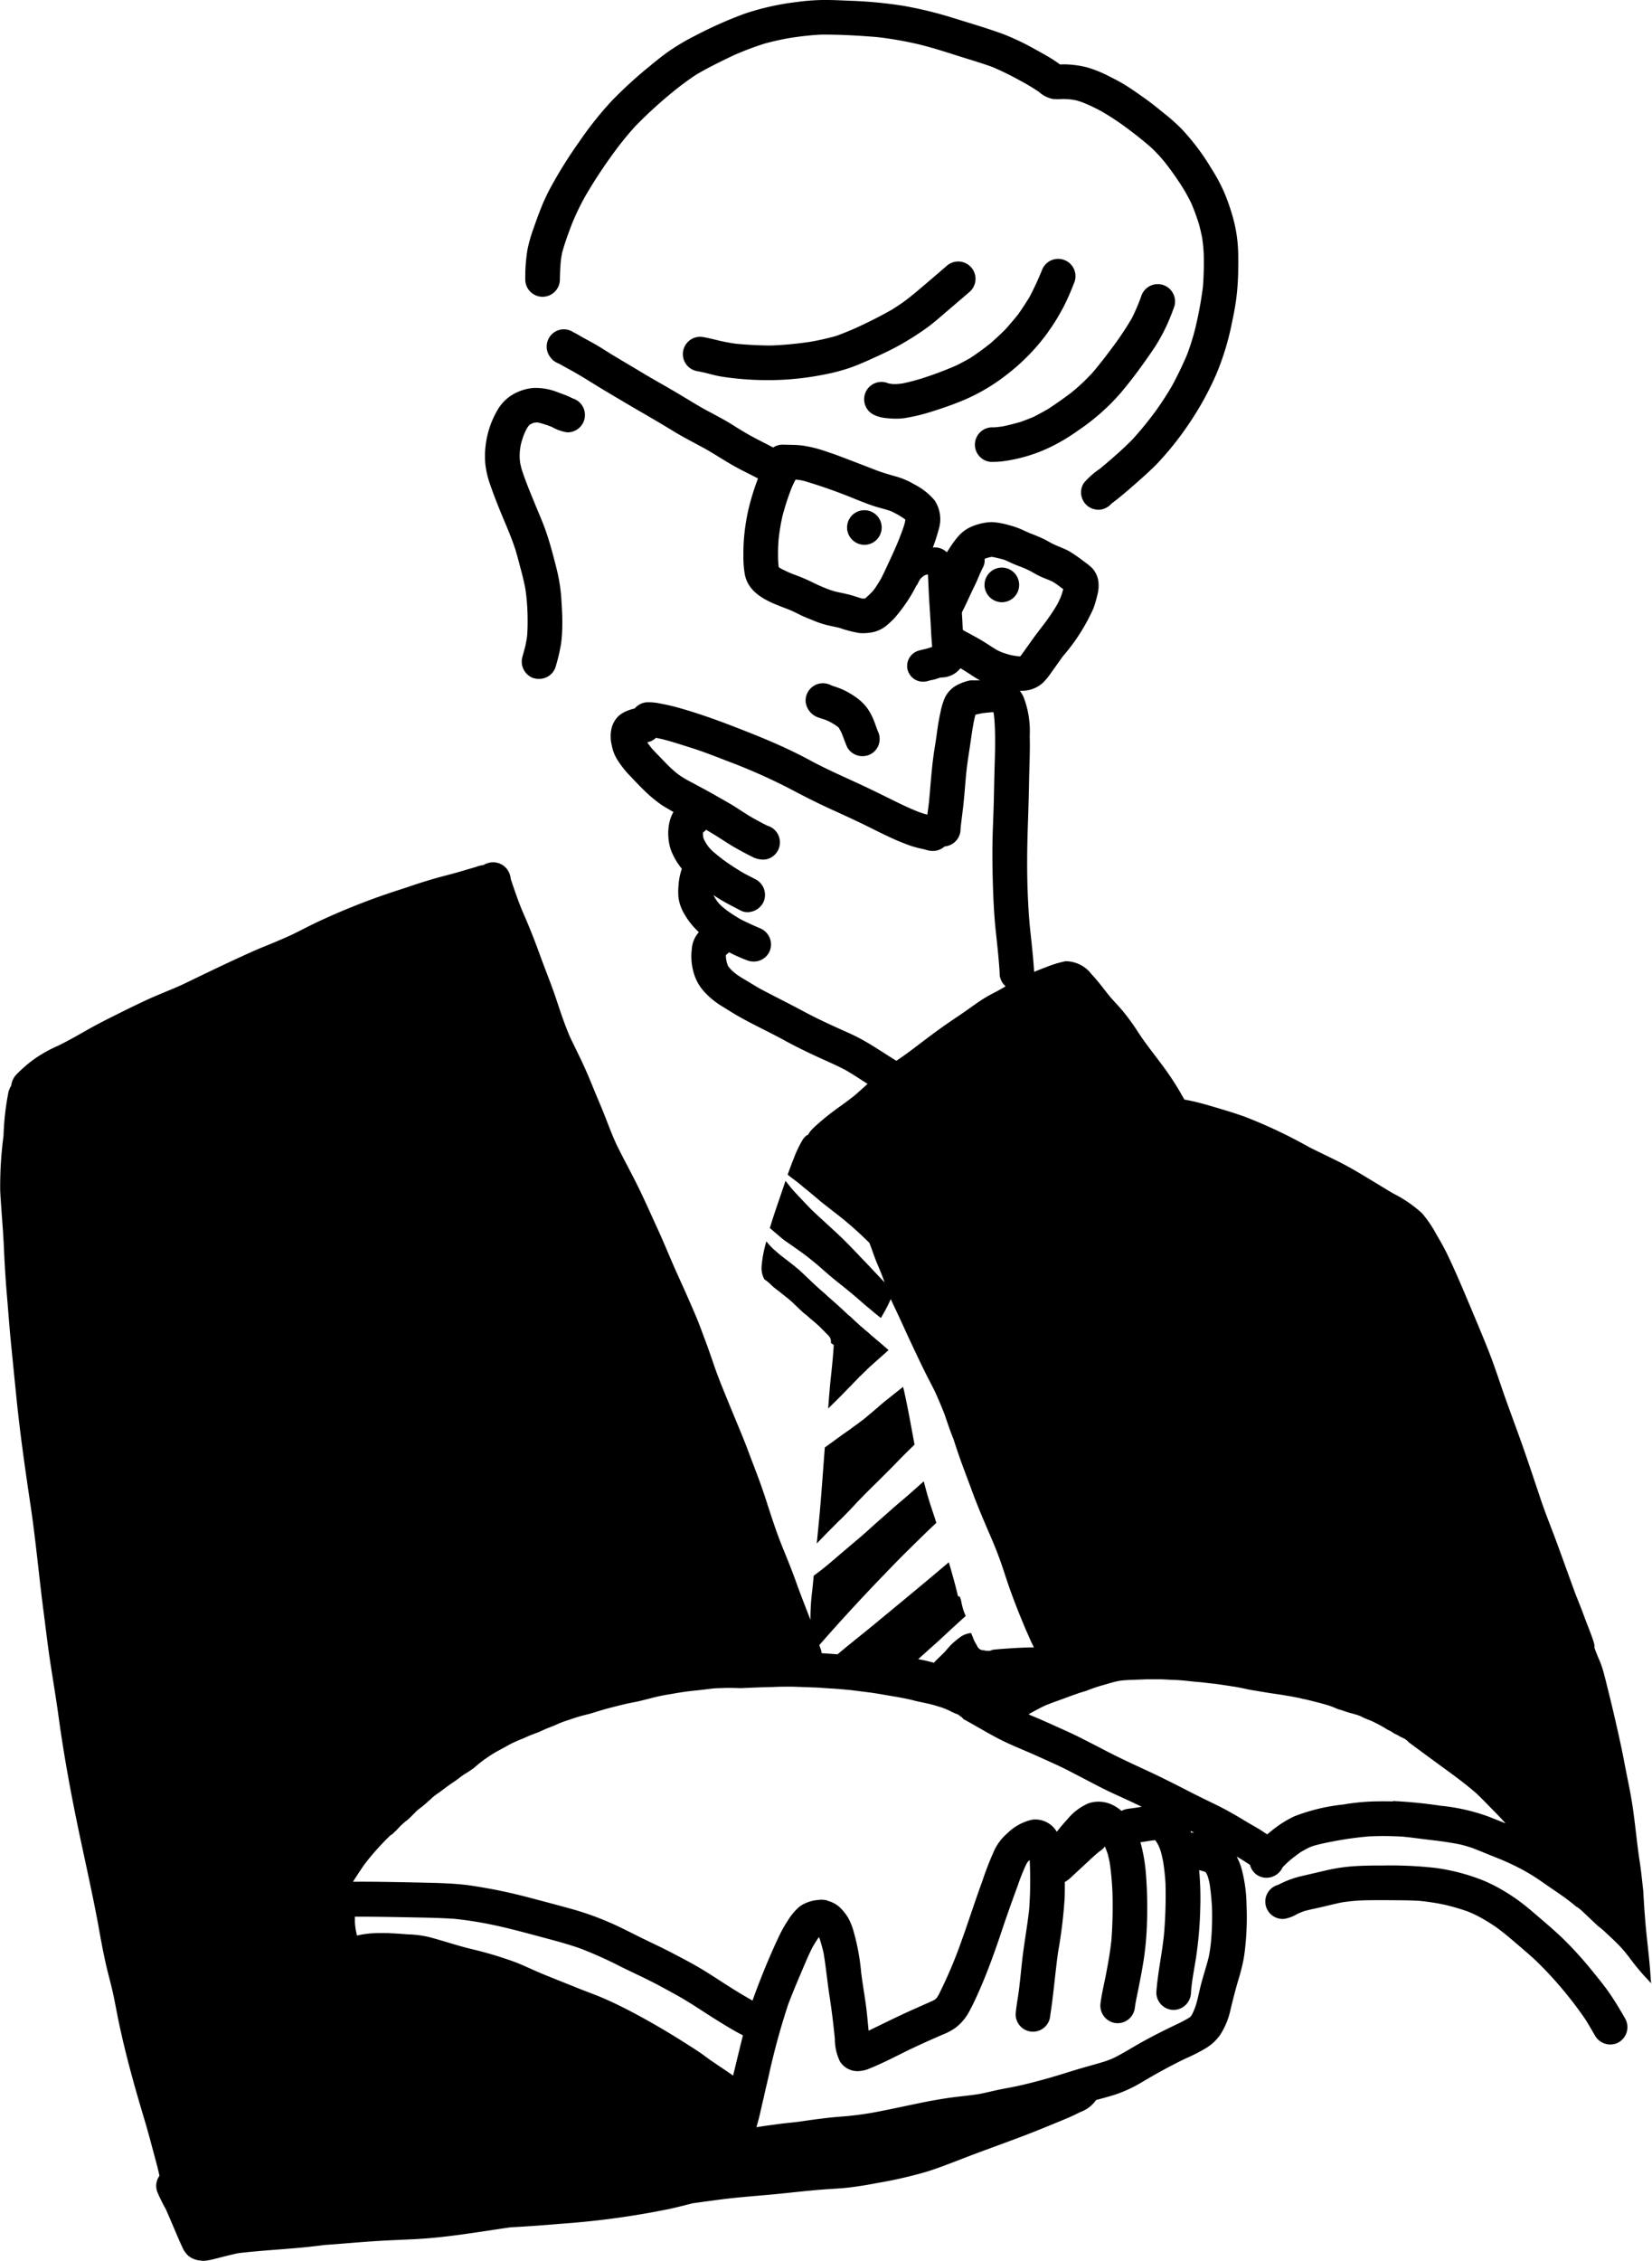 <svg xmlns="http://www.w3.org/2000/svg" xmlns:xlink="http://www.w3.org/1999/xlink" width="140.969" height="192.818" viewBox="0 0 140.969 192.818">
  <defs>
    <clipPath id="clip-path">
      <rect id="長方形_1734" data-name="長方形 1734" width="140.969" height="192.818" fill="none"/>
    </clipPath>
  </defs>
  <g id="グループ_5857" data-name="グループ 5857" transform="translate(0 0)">
    <g id="グループ_5793" data-name="グループ 5793" transform="translate(0 0)" clip-path="url(#clip-path)">
      <path id="パス_7813" data-name="パス 7813" d="M37.845,60.265a3.118,3.118,0,0,1-.642-.345l-.006-.1a.969.969,0,0,0-.029-.254.732.732,0,0,0-.146-.246,1.679,1.679,0,0,0-.131-.139,1.648,1.648,0,0,0-.162-.154l.041.035-.045-.043c-.07-.074-.133-.146-.207-.215s-.121-.123-.181-.183c-.092-.092-.189-.183-.287-.271-.125-.113-.248-.224-.379-.328.014.014.029.025.043.037-.027-.021-.051-.043-.076-.064l0,0c-.16-.139-.312-.285-.474-.421-.121-.1-.25-.2-.371-.3-.115-.158-.228-.316-.343-.472-.658-.839-1.415-1.6-2.049-2.453a2.365,2.365,0,0,1-.021-2.363l.3.271c.267.236.566.443.847.665.3.238.607.474.9.724.585.515,1.13,1.079,1.711,1.6.542.484,1.1.952,1.643,1.442l-.023-.023.055.049.008.008c.486.445.964.9,1.442,1.348.408.39.845.751,1.28,1.114-.086.111-.174.222-.263.33a2.264,2.264,0,0,1-1.124.841,2.105,2.105,0,0,1-1.317-.08" transform="translate(33.71 54.637)"/>
      <path id="パス_7814" data-name="パス 7814" d="M34.54,47.435l.045.055-.045-.055" transform="translate(36.309 49.864)"/>
      <path id="パス_7815" data-name="パス 7815" d="M35.927,58.269c-.121-.111-.24-.219-.365-.326-.057-.049-.119-.1-.181-.146s-.129-.1-.191-.158a.869.869,0,0,1-.082-.07l-.041-.035L35,57.475l.016.018c-.023-.023-.047-.045-.07-.066l.016.014c-.117-.115-.234-.228-.357-.34-.1-.088-.187-.185-.283-.275-.2-.187-.412-.359-.63-.527-.166-.131-.33-.267-.5-.4s-.371-.275-.544-.427c-.018-.014-.035-.031-.051-.045a3.915,3.915,0,0,0-.535-.474l-.123-.076a1.316,1.316,0,0,1-.092-.166,2,2,0,0,1-.164-.976,10.652,10.652,0,0,1,.406-2.119c.045.059.094.121.146.181a5.92,5.92,0,0,0,.537.552l.3.271c.267.236.566.445.847.665.154.121.306.238.455.359s.3.242.449.367c.072.064.146.129.217.195.5.462.987.948,1.493,1.4.23.205.464.408.7.611a1.52,1.52,0,0,1-.271,1.575,1.439,1.439,0,0,1-1.005.47l-.035,0" transform="translate(33.307 54.262)"/>
      <path id="パス_7816" data-name="パス 7816" d="M34.54,47.435l.045.055-.045-.055" transform="translate(36.309 49.864)"/>
      <path id="パス_7817" data-name="パス 7817" d="M34.221,67.049c.172-1.893.293-3.795.443-5.69.517-.371,1.026-.751,1.543-1.12.544-.384,1.1-.753,1.625-1.165-.006.072-.014.146-.023.215-.211,2.3-.361,4.609-.552,6.911l-.507.529c-.624.65-1.27,1.274-1.9,1.918-.293.3-.58.6-.872.9q.129-1.252.242-2.5" transform="translate(35.719 62.099)"/>
      <path id="パス_7818" data-name="パス 7818" d="M34.691,59.786c.121-1.124.234-2.248.271-3.376,0-.023,0-.043,0-.064A1.492,1.492,0,0,1,36.369,54.8l.084,0c.1.1.2.193.306.291.367.345.753.671,1.14.995.006.041.01.084.012.125.016.375-.018.759-.037,1.134-.031.634-.09,1.264-.156,1.9-.355.33-.7.673-1.034,1.024-.617.648-1.235,1.29-1.879,1.912-.119.115-.238.23-.353.347.072-.915.137-1.828.238-2.74" transform="translate(36.217 57.608)"/>
      <path id="パス_7819" data-name="パス 7819" d="M35.04,66.475c.023-.47.049-.942.094-1.409.027-.269.053-.539.078-.81s.076-.542.123-.81a2.034,2.034,0,0,1,.248-.736,1.77,1.77,0,0,1,.382-.451l-.012-.285c-.014-.248-.025-.5-.037-.749.357-.25.712-.507,1.052-.782.574-.468,1.132-.95,1.694-1.436.174-.139.347-.279.525-.418.384-.31.771-.615,1.159-.921.08.324.152.648.222.972.244,1.169.459,2.342.673,3.518.029.146.053.291.082.439-.464.447-.923.9-1.372,1.362-.734.761-1.483,1.5-2.24,2.244-.667.656-1.313,1.331-1.959,2.006-.271.283-.548.562-.825.839.033-.857.068-1.715.113-2.572" transform="translate(36.716 60.62)"/>
      <path id="パス_7820" data-name="パス 7820" d="M36.154,57.262c-.137.137-.275.279-.408.418s-.267.281-.4.42a1.519,1.519,0,0,1,.81-.839" transform="translate(37.154 60.194)"/>
      <path id="パス_7821" data-name="パス 7821" d="M35.775,57.709a15.576,15.576,0,0,1-.587-1.666,1.554,1.554,0,0,1,.3-1.352l.546.517c.441.418.915.806,1.383,1.2.49.414.983.829,1.463,1.253-.365.326-.728.654-1.1.978-.441.392-.876.794-1.3,1.208-.215-.72-.451-1.43-.714-2.135" transform="translate(36.943 57.492)"/>
      <path id="パス_7822" data-name="パス 7822" d="M80.779,92.087q-.375-.662-.773-1.315a30.988,30.988,0,0,0-2.045-2.693,30.417,30.417,0,0,0-2.416-2.568c-.5-.451-1.013-.886-1.522-1.323-.548-.472-1.1-.933-1.684-1.358a16.553,16.553,0,0,0-1.46-.894c-.326-.168-.656-.324-1-.459-.615-.213-1.241-.394-1.879-.548a19.253,19.253,0,0,0-2.189-.341c-.82-.055-1.641-.051-2.466-.057s-1.637-.01-2.453.016a16.051,16.051,0,0,0-1.688.166c-.55.109-1.091.246-1.637.375s-1.083.23-1.618.377c-.193.072-.382.15-.568.232a3.122,3.122,0,0,1-1.106.423,1.479,1.479,0,0,1-.535-2.9,8.5,8.5,0,0,1,1.893-.722c.708-.16,1.411-.328,2.115-.492a15,15,0,0,1,2.377-.369c.806-.055,1.618-.068,2.429-.064a34.7,34.7,0,0,1,4.572.2,17.136,17.136,0,0,1,4.193,1.106A13.942,13.942,0,0,1,73.1,79.8a15.245,15.245,0,0,1,1.729,1.206c.556.441,1.087.915,1.625,1.374s1.056.919,1.563,1.4a32.909,32.909,0,0,1,2.7,3c.453.554.9,1.108,1.309,1.7.482.7.913,1.43,1.335,2.168a1.489,1.489,0,0,1-.574,2.008,1.439,1.439,0,0,1-.638.181,1.509,1.509,0,0,1-1.37-.755" transform="translate(55.329 81.542)"/>
      <path id="パス_7823" data-name="パス 7823" d="M17.2,155.118a1.848,1.848,0,0,1-1.1-.386,2.043,2.043,0,0,1-.49-.64c-.5-1.073-.933-2.174-1.417-3.257l-.018-.043a.382.382,0,0,1-.021-.041l-.016-.039,0,0-.08-.142a13.754,13.754,0,0,1-.632-1.3,1.467,1.467,0,0,1,.181-1.385c-.078-.34-.152-.683-.244-1.019-.338-1.249-.658-2.5-1.03-3.743-.841-2.8-1.633-5.618-2.226-8.486-.135-.658-.256-1.319-.392-1.977-.139-.687-.32-1.366-.492-2.045-.349-1.378-.6-2.777-.849-4.176-.533-2.87-1.19-5.711-1.78-8.57-.624-3.019-1.171-6.047-1.59-9.1-.211-1.549-.472-3.085-.706-4.628-.217-1.415-.382-2.839-.566-4.258-.4-3.038-.667-6.092-1.118-9.122s-.888-6.067-1.2-9.118q-.225-2.228-.445-4.453C.814,75.7.711,74.2.582,72.713c-.123-1.436-.2-2.868-.265-4.3-.074-1.518-.224-3.032-.3-4.55A32.533,32.533,0,0,1,.3,59.179,22.568,22.568,0,0,1,.721,55.45a2.061,2.061,0,0,1,.236-.55,1.637,1.637,0,0,1,.439-.942A12.2,12.2,0,0,1,2.789,52.73,11.714,11.714,0,0,1,4.959,51.5c.81-.4,1.59-.839,2.375-1.288.862-.494,1.75-.942,2.64-1.385.942-.47,1.885-.937,2.845-1.37.907-.406,1.838-.759,2.74-1.169,1.553-.749,3.1-1.5,4.667-2.224.726-.334,1.45-.669,2.187-.97.818-.334,1.635-.671,2.435-1.036.716-.345,1.417-.722,2.135-1.063a58.078,58.078,0,0,1,6.986-2.759l.232-.076c.736-.238,1.469-.5,2.211-.718.878-.279,1.772-.488,2.66-.74.5-.142,1.007-.3,1.516-.443.043-.018.088-.033.133-.049a2.759,2.759,0,0,1,.539-.123,1.143,1.143,0,0,1,.275-.135l.006,0a1.5,1.5,0,0,1,1.733.5,1.664,1.664,0,0,1,.312.833c.343,1.028.687,2.047,1.124,3.04.507,1.155.96,2.32,1.389,3.506s.9,2.322,1.3,3.506.782,2.394,1.3,3.547c.349.728.712,1.446,1.05,2.176.332.714.632,1.442.929,2.17.318.784.66,1.555.966,2.342s.609,1.588.966,2.363c.591,1.2,1.237,2.373,1.83,3.573.6,1.22,1.151,2.472,1.719,3.711s1.06,2.484,1.618,3.713,1.1,2.439,1.62,3.67c.289.675.531,1.372.792,2.061.246.654.474,1.315.7,1.977.421,1.243.935,2.451,1.43,3.666.521,1.278,1.069,2.539,1.551,3.832.443,1.188.913,2.359,1.315,3.561.051.15.1.3.15.451a1.819,1.819,0,0,1,.059.178c.051.162.1.322.154.482.384,1.184.775,2.363,1.245,3.518.416,1.015.825,2.031,1.194,3.067s.782,2.051,1.169,3.077c0-.07,0-.139,0-.209a19.113,19.113,0,0,1,.135-2.141c.055-.472.1-.946.142-1.417.375-.277.749-.558,1.108-.857.277-.23.554-.464.827-.7.078-.066.156-.131.232-.2l.437-.371.667-.566c.375-.318.757-.634,1.124-.962s.718-.648,1.081-.97v0l0,0,.01-.01-.008.006c.4-.347.8-.7,1.194-1.05s.8-.687,1.2-1.028l.045-.037,0,0a.351.351,0,0,0,.041-.037l.033-.027,0,0,.018-.018.023-.018,0,0c.462-.4.909-.806,1.36-1.208.1.384.2.763.31,1.145.213.759.482,1.506.72,2.26.016.045.029.09.045.135-.841.784-1.655,1.592-2.476,2.4s-1.606,1.631-2.4,2.453q-1.489,1.551-2.937,3.142l-.033.035-.435.478-.092.1-.2.226-.041.045c-.092.1-.185.205-.277.31-.174.193-.347.388-.517.583-.15.168-.3.338-.449.507v0c-.045.051-.088.1-.133.15v0c.037.1.074.209.113.314a1.461,1.461,0,0,1,.088.377c.453.027.907.059,1.358.094h0c.226-.189.455-.377.681-.566.164-.133.326-.269.492-.4l.154-.125.01-.01.394-.318c.082-.066.162-.131.244-.195l.572-.462c.156-.127.314-.254.47-.384q1.421-1.172,2.843-2.349,1.825-1.508,3.631-3.038c.055.172.107.349.158.523.219.784.449,1.571.624,2.367a1.042,1.042,0,0,1,.168.049l.01.041c.027.086.055.168.086.252l.016.09c.039.2.084.408.142.607a4.44,4.44,0,0,0,.207.564c.012.029.027.055.037.082-.256.23-.509.462-.763.691-.1.09-.191.176-.287.263-.554.507-1.093,1.026-1.655,1.522-.121.111-.244.217-.367.326-.328.293-.658.589-.983.888.176.027.359.064.537.1.271.064.542.133.812.2a1.986,1.986,0,0,1,.234-.258c.24-.23.478-.453.706-.693.2-.226.386-.462.605-.667a7.886,7.886,0,0,1,.64-.529,1.854,1.854,0,0,1,.978-.384l.01.016h0l.033.072,0,0,0,.006,0,.006,0,0,.008.018c.047.113.092.228.137.341a2.429,2.429,0,0,0,.154.34c.055.092.111.185.162.281a.76.76,0,0,0,.191.263.559.559,0,0,0,.4.123.66.66,0,0,0,.146.039l0,0a.472.472,0,0,0,.092.01c.031,0,.062,0,.092.006l.053,0a.8.8,0,0,0,.1-.008.454.454,0,0,0,.076-.018.284.284,0,0,0,.055-.016,1.354,1.354,0,0,0,.144-.053c.519-.059,1.044-.092,1.561-.125.648-.045,1.3-.07,1.945-.078-.045-.094-.092-.189-.137-.285l-.006-.012c-.078-.154-.15-.31-.217-.47a.388.388,0,0,0-.023-.051c-.1-.226-.2-.449-.3-.677-.519-1.22-1.009-2.451-1.446-3.7-.234-.673-.445-1.35-.679-2.02-.256-.736-.548-1.458-.855-2.174-.433-1-.862-2-1.261-3.015-.129-.32-.25-.642-.367-.966l-.016-.041c-.334-.915-.693-1.824-1.015-2.745-.193-.542-.371-1.087-.548-1.633q-.185-.452-.349-.913c-.137-.388-.269-.779-.4-1.169-.263-.66-.535-1.317-.833-1.963-.267-.546-.558-1.083-.829-1.629-.3-.6-.585-1.206-.87-1.809a.573.573,0,0,1-.031-.062,1.323,1.323,0,0,1-.082-.172l-.016-.043c-.053-.1-.1-.207-.152-.314.027.057.055.115.082.172-.466-.976-.9-1.965-1.362-2.943-.168-.355-.343-.71-.5-1.071-.133.293-.273.583-.423.864-.135.252-.277.5-.423.745-.133-.1-.267-.211-.4-.318-.234-.191-.459-.386-.691-.576-.291-.234-.568-.488-.849-.728-.263-.228-.529-.449-.794-.671-.472-.388-.956-.763-1.428-1.151-.492-.408-.962-.847-1.454-1.253l.035.029c-.392-.322-.788-.642-1.2-.937-.062-.045-.125-.09-.189-.133-.139-.1-.281-.2-.425-.3-.2-.146-.41-.287-.615-.429-.078-.057-.158-.115-.238-.17s-.129-.1-.191-.152c-.045-.037-.092-.074-.135-.111l-.09-.078c-.113-.094-.222-.189-.334-.283l-.476-.41c.228-.763.478-1.512.738-2.262.2-.585.4-1.175.6-1.762.144.178.283.355.423.537.064.084.139.16.207.238s.123.142.187.209.15.164.224.242.15.16.228.24.164.174.25.265l0,0v0h0l.018.021.008.006.01.014c.086.088.168.176.256.265v0l0,0,0,0v0l0,0h0l0,0,0,0,.008.01.006.008.006,0,0,0,0,0,0,0,0,0c.133.144.263.289.406.423l.029.025c.158.146.314.3.468.443.244.23.494.451.74.677.369.345.74.683,1.112,1.03.293.273.576.562.859.847l.1.1c.207.215.408.435.619.644.222.25.462.484.689.724.183.189.361.379.539.57.353.375.71.747,1.06,1.124-.041-.121-.082-.242-.127-.363-.166-.451-.357-.89-.544-1.333-.162-.394-.3-.8-.443-1.2-.062-.162-.123-.322-.187-.484-.191-.187-.388-.371-.58-.558a28.488,28.488,0,0,0-2.334-1.994c-.217-.17-.437-.338-.654-.511-.1-.082-.213-.164-.318-.248-.055-.041-.107-.082-.158-.125s-.107-.084-.156-.129l-.554-.468-.589-.488-.01-.008a.13.13,0,0,1-.027-.023l0,0,0,0a.13.13,0,0,0-.027-.023l-.043-.035v0l-.006,0-.006,0-.023-.021,0,0-.039-.031,0,0v0h0v0h0l-.01-.01-.012-.012a.719.719,0,0,1-.074-.059l-.029-.023c-.041-.037-.084-.072-.125-.107l-.043-.035c-.066-.057-.131-.113-.2-.168s-.156-.125-.236-.187c-.195-.139-.384-.285-.572-.431l-.012-.008,0,0,0,0,0,0h0l0,0-.131-.113c.162-.459.332-.917.517-1.368a9.27,9.27,0,0,1,.771-1.616,1.594,1.594,0,0,1,.384-.4l.043.023a2.614,2.614,0,0,1,.5-.634c.322-.306.669-.6,1.013-.886.814-.667,1.709-1.235,2.525-1.906.8-.687,1.555-1.432,2.381-2.092.492-.394,1.017-.745,1.538-1.1.48-.326.941-.677,1.4-1.028.911-.693,1.826-1.383,2.771-2.029.457-.314.923-.617,1.378-.939s.931-.669,1.413-.98c.347-.217.7-.414,1.067-.6s.734-.414,1.1-.622A20.28,20.28,0,0,1,89.264,44.8a8.857,8.857,0,0,1,1.67-.509,2.822,2.822,0,0,1,2.24,1.145c.556.587,1.022,1.243,1.534,1.867.363.429.761.825,1.12,1.261a18.676,18.676,0,0,1,1.311,1.813c.681,1.04,1.469,2,2.2,3,.41.56.792,1.138,1.155,1.729.195.32.377.646.562.972l.033.016c.371.072.747.144,1.116.24.443.111.884.238,1.323.367.911.267,1.821.539,2.714.862a42.3,42.3,0,0,1,5.456,2.578c1.227.63,2.49,1.179,3.686,1.865s2.328,1.4,3.5,2.094a10.814,10.814,0,0,1,2.466,1.694,10.043,10.043,0,0,1,1.233,1.821c.355.6.7,1.21.995,1.838.656,1.38,1.251,2.792,1.844,4.2.56,1.335,1.128,2.671,1.657,4.018.537,1.374.976,2.786,1.477,4.176.513,1.43,1.048,2.849,1.545,4.285.472,1.358.921,2.722,1.38,4.084.443,1.317.974,2.595,1.448,3.9q.683,1.88,1.364,3.756c.277.761.6,1.5.872,2.258s.605,1.506.841,2.279a1.232,1.232,0,0,1,.051.445c.09.242.183.484.279.724.059.144.123.283.185.425a8.459,8.459,0,0,1,.359,1.112c.127.462.234.925.351,1.389.25.989.482,1.979.708,2.972s.443,1.975.634,2.97c.2,1.077.439,2.15.626,3.231.308,1.787.443,3.6.718,5.395.127.816.205,1.641.3,2.464.023.369.045.74.068,1.112.033.554.078,1.108.123,1.664.086,1.032.215,2.061.316,3.093q.074.757.125,1.518c.01.183.029.363.047.546h0c-.158-.181-.33-.355-.492-.531-.187-.2-.367-.412-.546-.622s-.34-.41-.5-.619c-.15-.191-.289-.384-.437-.574-.162-.211-.332-.416-.509-.617s-.379-.4-.576-.595-.375-.357-.564-.535-.375-.353-.57-.519c-.113-.1-.23-.189-.347-.277-.291-.281-.589-.554-.88-.831-.187-.178-.371-.357-.564-.527a2.454,2.454,0,0,0-.293-.23c-.041-.025-.08-.049-.123-.07-.334-.285-.681-.552-1.038-.812-.72-.507-1.452-.993-2.168-1.5a17.421,17.421,0,0,0-1.645-.974l0,0a21.762,21.762,0,0,0-2.018-.911c-.648-.256-1.29-.531-1.94-.781a11.464,11.464,0,0,0-1.122-.326c-.845-.17-1.7-.285-2.552-.384-.765-.088-1.528-.2-2.293-.273a26.591,26.591,0,0,0-2.888-.025,29.529,29.529,0,0,0-3.142.439c-.552.107-1.1.219-1.637.379-.109.037-.219.078-.324.123l-.018.008c-.256.127-.5.263-.747.41-.285.2-.56.414-.833.632-.224.193-.441.394-.646.607l-.039.043a1.515,1.515,0,0,1-1.59.874,1.443,1.443,0,0,1-1.192-1.087c-.156-.1-.308-.2-.464-.3-.219-.142-.445-.277-.675-.406a5,5,0,0,1,.384.9,12.657,12.657,0,0,1,.462,3.259,23.859,23.859,0,0,1-.08,3.227c-.047.5-.1,1-.2,1.5a17.129,17.129,0,0,1-.437,1.688c-.236.8-.439,1.61-.638,2.427a6.5,6.5,0,0,1-.892,2.2,3.989,3.989,0,0,1-1.184,1.116,14.568,14.568,0,0,1-1.756.9c-1.243.595-2.451,1.262-3.639,1.963a11.944,11.944,0,0,1-2.1,1.024c-.626.222-1.272.384-1.912.562a2.87,2.87,0,0,1-1.383,1.04c-.447.236-.911.439-1.376.632-1.21.5-2.418,1-3.643,1.463-1.348.507-2.7.995-4.047,1.5s-2.656,1.052-4.016,1.481a37.88,37.88,0,0,1-4.236.966c-.751.146-1.506.271-2.265.365-.732.092-1.467.121-2.2.174-1.45.107-2.9.283-4.347.421-1.465.139-2.935.238-4.4.425-.843.107-1.688.226-2.531.34-.638.168-1.276.328-1.918.472a70.907,70.907,0,0,1-9.341,1.276c-1.419.123-2.841.228-4.264.3-2.646.379-5.278.849-7.955,1-1.181.064-2.363.1-3.547.176s-2.373.181-3.559.273l-.792.057q-.945.123-1.9.215c-1.43.137-2.863.222-4.293.359-.388.035-.775.08-1.161.121-.474.1-.944.215-1.415.334-.183.047-.367.1-.554.139a5.218,5.218,0,0,1-.956.185,2.085,2.085,0,0,1-.226-.006m52.568-27.455c-.168.25-.324.5-.472.771-.373.747-.689,1.52-1.017,2.289-.351.825-.693,1.651-1.015,2.488a61.052,61.052,0,0,0-1.713,6.3c-.117.494-.234.989-.347,1.485-.037.213-.1.425-.144.632-.158.7-.312,1.415-.523,2.1.605-.1,1.212-.178,1.815-.261.687-.094,1.378-.144,2.064-.244,1.112-.164,2.221-.314,3.341-.4.886-.066,1.778-.174,2.656-.328,1.438-.267,2.863-.583,4.293-.876.794-.16,1.594-.3,2.4-.414.831-.115,1.668-.18,2.494-.318.5-.1.993-.219,1.487-.33.466-.1.933-.18,1.4-.273.849-.17,1.692-.39,2.527-.617.929-.252,1.848-.546,2.771-.829.835-.256,1.684-.472,2.519-.732.258-.09.509-.189.757-.3.876-.439,1.7-.974,2.562-1.444.878-.48,1.768-.929,2.671-1.358a12.721,12.721,0,0,0,1.182-.621l.055-.041c.025-.021.043-.041.066-.064l.037-.043c.035-.055.066-.111.1-.164.088-.183.166-.369.238-.558.205-.587.316-1.206.466-1.811.213-.853.5-1.684.708-2.537a13.21,13.21,0,0,0,.2-1.444l0-.006,0-.016a23.516,23.516,0,0,0,.064-2.794c-.045-.667-.1-1.333-.209-2-.039-.172-.082-.347-.131-.519-.031-.082-.064-.164-.1-.246-.031-.055-.062-.111-.094-.166l-.082-.037c-.156-.051-.316-.1-.476-.137a26.39,26.39,0,0,1,.094,3.272,33.139,33.139,0,0,1-.377,4.3c-.135.847-.3,1.688-.388,2.544-.01.121-.018.24-.027.361a1.506,1.506,0,0,1-1.407,1.446c-.033,0-.068,0-.1,0a1.483,1.483,0,0,1-1.446-1.51c.117-1.666.49-3.3.654-4.96a38.714,38.714,0,0,0,.125-4.336,18.391,18.391,0,0,0-.2-1.836c-.059-.3-.125-.595-.207-.892-.049-.144-.1-.287-.164-.431-.049-.1-.1-.2-.156-.293-.049-.076-.1-.148-.156-.222-.423.045-.841.121-1.261.183.037.115.068.232.1.349a14.53,14.53,0,0,1,.379,2.4,37.312,37.312,0,0,1,.072,4.468,25.52,25.52,0,0,1-.406,3.639c-.092.529-.2,1.054-.3,1.581-.117.581-.252,1.161-.326,1.748a1.482,1.482,0,0,1-1.407,1.243,1.457,1.457,0,0,1-.283-.016,1.5,1.5,0,0,1-1.227-1.69c.111-.874.328-1.737.492-2.6.176-.925.336-1.852.437-2.79a38.831,38.831,0,0,0,.082-4.2c-.043-.806-.111-1.606-.23-2.406-.051-.252-.111-.5-.174-.749-.072-.211-.152-.418-.24-.624a1.5,1.5,0,0,1-.435.408c-.055.041-.109.084-.16.127-.5.425-.966.876-1.444,1.319-.244.222-.482.443-.72.667a3.548,3.548,0,0,1-.58.47l-.076.041q.006.7-.016,1.385a41.155,41.155,0,0,1-.554,4.566c-.256,1.8-.388,3.618-.673,5.417a1.477,1.477,0,0,1-2.952-.088c.051-.72.205-1.438.291-2.156s.158-1.442.234-2.164c.162-1.547.455-3.073.626-4.619a33.33,33.33,0,0,0,.057-3.947c0-.088-.01-.176-.016-.265-.045.043-.092.086-.135.131-.021.025-.041.049-.059.076-.033.051-.064.1-.094.154a17.638,17.638,0,0,0-.691,1.711c.023-.062.047-.119.07-.18-.482,1.307-.956,2.617-1.4,3.938-.455,1.368-.931,2.73-1.469,4.072q-.415,1.034-.888,2.047c-.166.355-.345.71-.535,1.054a4.214,4.214,0,0,1-1.145,1.319,5.137,5.137,0,0,1-1.108.58l-.923.406c-.626.277-1.247.566-1.865.857-1.1.535-2.191,1.118-3.327,1.575a2.727,2.727,0,0,1-1.145.267,1.78,1.78,0,0,1-1.481-.843,4.47,4.47,0,0,1-.427-1.932c-.121-1.214-.267-2.42-.453-3.624s-.3-2.429-.5-3.635c-.084-.4-.195-.784-.314-1.169-.027-.078-.053-.158-.084-.236-.035.049-.074.1-.111.152M33.26,127.2c.529.01,1.058.062,1.586.094a9.028,9.028,0,0,1,1.817.242c1.19.318,2.357.716,3.557,1.007a32.372,32.372,0,0,1,3.655,1.087c.544.2,1.067.445,1.6.683.605.273,1.218.521,1.834.765q.982.394,1.961.786c.677.275,1.366.517,2.039.8,1.216.515,2.4,1.124,3.553,1.756,1.266.7,2.509,1.438,3.723,2.215.369.236.74.466,1.1.712.287.195.564.406.843.609.673.468,1.358.911,2.025,1.38l.006,0c.062-.263.125-.525.189-.788.189-.777.377-1.557.57-2.332.027-.1.051-.207.076-.31-.8-.406-1.565-.886-2.322-1.354-.8-.5-1.575-1.024-2.377-1.516-.874-.537-1.78-1.011-2.683-1.5l-.016-.006c-1.024-.542-2.082-1.007-3.114-1.528a35.289,35.289,0,0,0-3.3-1.481c-1.11-.4-2.244-.693-3.382-1-1.155-.308-2.308-.622-3.475-.89a33.449,33.449,0,0,0-3.918-.66c-1.475-.1-2.956-.111-4.433-.142-1.364-.025-2.728-.047-4.092-.043,0,.162,0,.324,0,.484.016.213.041.429.076.64q.046.243.1.486c.152-.033.306-.066.459-.094a7.773,7.773,0,0,1,1.042-.109c.435-.021.868-.012,1.3-.006m37.3-2.771a2.419,2.419,0,0,1,1.091.562,4.536,4.536,0,0,1,.689.843,5.439,5.439,0,0,1,.527,1.319,18.775,18.775,0,0,1,.617,3.4c.131,1.065.328,2.117.457,3.181.07.593.119,1.188.181,1.785l.041-.018c.939-.453,1.877-.919,2.827-1.362.855-.4,1.723-.777,2.589-1.163l.16-.084c.029-.021.057-.041.086-.064s.072-.066.107-.1l.006-.006c.057-.088.111-.178.164-.269a38.683,38.683,0,0,0,1.766-4.088c.683-1.862,1.28-3.758,1.965-5.624a27,27,0,0,1,1.044-2.667,4.4,4.4,0,0,1,1.093-1.4,4.354,4.354,0,0,1,2.119-1.151,2.128,2.128,0,0,1,2.09,1.036c.279-.363.574-.71.888-1.048a4.735,4.735,0,0,1,1.84-1.391,2.713,2.713,0,0,1,1.9.088,3.234,3.234,0,0,1,.886.566,1.728,1.728,0,0,1,.755-.191l-.2.01c.345-.033.693-.092,1.034-.144.047-.008.1-.016.148-.023q-.7-.342-1.415-.671c-.626-.289-1.255-.566-1.871-.876-.636-.322-1.266-.654-1.9-.983-.65-.336-1.3-.687-1.965-.995-.626-.289-1.257-.572-1.885-.855-1.032-.464-2.09-.868-3.1-1.385-1.032-.531-2.02-1.138-3.042-1.692a.281.281,0,0,0-.049-.037,1.541,1.541,0,0,0-.15-.156c-.045-.037-.092-.068-.144-.1l-.014-.01-.018-.016-.012-.012,0,0a.669.669,0,0,0-.2-.117h.006c-.051-.018-.1-.033-.154-.053l-.014-.006.014.006.006,0-.021-.01,0,0,0,0,0,0,0,0,0,0-.006,0h0l-.006,0a1.3,1.3,0,0,0-.195-.092l-.043-.012-.1-.062,0,0,0,0h0l-.031-.012a.1.1,0,0,0-.031-.018l-.023-.01c-.064-.033-.129-.062-.195-.092l-.064-.029a.133.133,0,0,0-.031-.01l-.041-.018a4.781,4.781,0,0,0-.687-.24l.018,0c-.125-.033-.248-.072-.371-.107-.166-.049-.334-.088-.5-.127-.384-.088-.769-.16-1.151-.252l.045.01c-.148-.039-.291-.078-.437-.111-.462-.1-.927-.191-1.393-.267-.427-.068-.851-.144-1.278-.217-.457-.078-.919-.137-1.38-.193s-.942-.127-1.417-.166l.012,0c-.035,0-.072,0-.107-.008l.016,0c-.144-.012-.285-.025-.427-.033l.035,0c-.133-.014-.267-.021-.4-.031h0l0,0c-.178-.014-.357-.023-.535-.033-.258-.018-.517-.037-.775-.053l.059,0c-.287-.018-.574-.027-.859-.037a.5.5,0,0,1,.057,0c-.142-.008-.287-.01-.429-.014h.006c-.076,0-.148-.008-.222-.008h0c-.209-.01-.418-.016-.628-.021l.055,0c-.451-.021-.9-.016-1.356-.01-.23,0-.462.012-.693.021s-.451.01-.677.018c-.71.021-1.419.051-2.129.084-.236-.008-.476-.016-.714-.021-.271-.008-.542,0-.812.01s-.529.012-.792.037c-.283.027-.564.066-.849.1-.238.029-.478.055-.718.08s-.511.053-.763.088-.48.07-.72.109-.5.09-.759.131a13.826,13.826,0,0,0-1.463.308c-.219.057-.441.111-.66.168-.238.057-.472.121-.714.164l-.012,0,.012,0h0l-.158.031a.6.6,0,0,1,.059-.01c-.681.119-1.346.3-2.016.468-.32.082-.634.172-.948.267-.281.082-.56.176-.843.256-.347.086-.7.172-1.042.277l-.021.006.021-.006h.006c-.074.023-.146.043-.219.068l.062-.021c-.211.066-.425.144-.634.213l-.012,0c-.023.006-.043.014-.066.023h0c-.228.074-.451.154-.675.248s-.414.189-.63.271-.414.158-.615.246-.375.174-.568.256l-.008,0-.023.01c-.219.084-.445.162-.663.252s-.406.176-.607.267l0,0a11.854,11.854,0,0,0-1.1.486c-.33.191-.665.371-1,.55a10.043,10.043,0,0,0-1.081.679c-.2.135-.388.279-.572.427-.148.119-.285.248-.433.367-.17.129-.347.248-.529.363l.006,0-.006.006,0,0h0l0,0,0,0v0l0,0h0l-.018.012.016-.012c-.047.027-.092.055-.139.084l.035-.023c-.045.027-.09.053-.133.082l.037-.023a5.715,5.715,0,0,0-.535.377c-.162.125-.328.248-.5.359l.033-.021c-.236.152-.464.312-.685.48-.2.152-.4.306-.607.449l.029-.018a5.022,5.022,0,0,0-.593.451l0,0,0,0-.014.014c-.057.053-.113.109-.17.164l-.051.037c-.033.029-.066.059-.1.09-.152.135-.306.267-.459.4a.536.536,0,0,0-.051.045,3.6,3.6,0,0,0-.48.382l0,0c-.039.039-.076.08-.115.121-.16.154-.316.316-.476.474-.035.035-.072.068-.109.1a6.286,6.286,0,0,0-.7.6c-.107.119-.215.234-.328.351-.068.064-.139.127-.207.193-.029.029-.059.059-.088.09a1.3,1.3,0,0,1-.174.109c-.289.277-.572.562-.843.857a20.459,20.459,0,0,0-1.417,1.676c-.322.47-.638.95-.946,1.436h.152q1.077-.006,2.154.008,2.218.031,4.437.086c.808.021,1.616.055,2.422.127.749.068,1.487.195,2.228.324,1.391.24,2.765.57,4.127.935,1.071.283,2.139.566,3.206.862a24.734,24.734,0,0,1,2.982,1.052c.935.39,1.834.862,2.74,1.311.976.482,1.965.933,2.927,1.442.849.447,1.7.89,2.523,1.391s1.616,1.038,2.431,1.547c.58.363,1.169.716,1.766,1.052.148-.433.31-.862.474-1.292.529-1.374,1.1-2.747,1.729-4.08a10.725,10.725,0,0,1,.829-1.485,4.872,4.872,0,0,1,1-1.177,3.153,3.153,0,0,1,1.469-.539c.092-.012.185-.021.279-.025a2.109,2.109,0,0,1,.57.043m48.273-8.467a39.222,39.222,0,0,1,4.068.4,16.645,16.645,0,0,1,4.117.931c.484.191.97.379,1.452.576-.388-.435-.794-.853-1.206-1.268-.429-.439-.855-.884-1.3-1.3-.911-.8-1.9-1.52-2.882-2.234q-1.446-1.055-2.892-2.127-.028-.037-.062-.074a1.363,1.363,0,0,0-.353-.25l-.023-.014.023.014c-.1-.051-.2-.1-.306-.144a1.469,1.469,0,0,0-.125-.082c-.074-.043-.154-.082-.232-.119l-.008,0h0l0,0h0l0,0v0l0,0h0l-.012-.006h0l-.008,0,0,0h0c-.059-.033-.121-.066-.178-.1s-.094-.068-.146-.1c-.09-.051-.176-.1-.269-.142.025.012.047.025.072.035-.037-.018-.072-.035-.107-.053l-.053-.025.016.006c-.113-.059-.222-.131-.332-.2-.137-.078-.271-.156-.414-.23h0l-.01-.006.01.006-.012-.006-.008-.006h0c-.121-.059-.238-.123-.359-.18l.012,0c-.174-.084-.347-.16-.527-.23-.137-.053-.273-.109-.408-.168-.1-.047-.193-.1-.291-.144s-.213-.08-.32-.115c-.222-.07-.445-.125-.671-.187-.156-.049-.31-.1-.468-.156s-.3-.094-.453-.139l-.178-.076c-.215-.09-.429-.176-.648-.244s-.445-.133-.669-.193-.433-.107-.648-.164-.437-.111-.656-.158l.01,0-.01,0-.053-.01-.035-.008c-.062-.012-.123-.025-.183-.039h0l-.025-.006c-.031-.006-.064-.016-.094-.025-.162-.039-.324-.07-.488-.1-.219-.045-.437-.084-.66-.121l-.033,0c-.152-.029-.306-.055-.459-.08-.3-.047-.6-.088-.9-.133-.466-.072-.929-.154-1.395-.228-.191-.031-.377-.066-.566-.1l-.059-.014h0v0c-.045-.012-.09-.021-.133-.031h0l0,0-.051-.01c-.371-.08-.747-.154-1.126-.207-.3-.049-.6-.092-.9-.137-.5-.078-1.011-.123-1.516-.187l.006,0-.047-.006-.014,0c-.154-.018-.306-.033-.462-.041l-.033,0c-.484-.051-.968-.109-1.454-.148l.082.008c-.211-.018-.425-.027-.636-.039l0,0h-.021l-.012,0h-.027l0,0-.057,0h-.006l0,0-.416-.025h0l-.033,0a.125.125,0,0,0-.039,0l-.01,0h0c-.324-.023-.65-.027-.974-.021-.242,0-.482,0-.726,0l-.681.025c-.5.023-1.015.025-1.518.088a5.462,5.462,0,0,0-.726.162c-.222.059-.443.127-.667.191a14.175,14.175,0,0,0-1.436.476l.074-.027c-.051.018-.1.041-.152.059l-.6.185c-.5.17-.995.353-1.489.537-.513.189-1.034.361-1.534.583-.4.193-.784.4-1.169.617-.049.031-.1.059-.154.09.195.09.394.172.595.256.66.277,1.313.572,1.965.868.636.287,1.276.57,1.9.888.65.332,1.3.663,1.945,1,1.2.63,2.427,1.2,3.659,1.766,1.2.556,2.386,1.155,3.561,1.76.777.4,1.565.782,2.349,1.163.839.41,1.647.868,2.443,1.354.408.25.827.476,1.233.72.246.146.476.314.718.466q.434-.375.9-.714a8.975,8.975,0,0,1,1.43-.835,16.226,16.226,0,0,1,4.164-1,18.5,18.5,0,0,1,2.176-.246c.693-.031,1.391-.031,2.084-.018m-16.986,2.667c-.109-.051-.215-.1-.32-.158.025.053.047.107.07.162a.667.667,0,0,1,.09-.006,1.4,1.4,0,0,1,.16,0" transform="translate(0.001 37.693)"/>
      <path id="パス_7824" data-name="パス 7824" d="M68.722,82.147c0,.027.006.053.008.08,0-.027,0-.053-.008-.08" transform="translate(72.241 86.353)"/>
      <path id="パス_7825" data-name="パス 7825" d="M44.807,53.288c-.074-1.155-.2-2.306-.324-3.456-.15-1.376-.211-2.769-.254-4.154,0,.066,0,.133.008.2q-.055-1.677-.041-3.358c.01-1.075.07-2.15.1-3.227.039-1.157.049-2.314.084-3.471.033-1.036.064-2.07.033-3.106-.018-.474-.037-.952-.1-1.421-.01-.055-.023-.109-.037-.162-.318.021-.636.051-.954.094-.193.035-.386.078-.574.125-.027.09-.049.181-.072.269-.172.775-.271,1.553-.386,2.334-.113.751-.236,1.5-.316,2.26s-.127,1.5-.2,2.252c-.076.847-.2,1.688-.293,2.535,0,.062-.008.121-.008.183a1.478,1.478,0,0,1-2.954-.1c.037-.773.181-1.545.265-2.312.123-1.276.2-2.56.371-3.83.082-.624.195-1.245.279-1.867.088-.646.178-1.284.326-1.918a6.045,6.045,0,0,1,.388-1.282,2.437,2.437,0,0,1,1.085-1.081,4.427,4.427,0,0,1,1.083-.373h.027l.012,0,.012,0h.027l.014,0,.012,0h.016l.012,0h.016l.014,0H42.5l.014,0,.016,0h.014l.016,0h.016l.016,0,.016,0,.016,0h.018l.016,0h.018l.016,0,.016,0h.021l.018,0,.018,0h.023l.023,0,.023,0,.023,0,.027,0,.025,0h.025l.023,0,.025,0,.023,0,.025,0,.025,0,.023,0,.023,0,.023,0,.023,0,.023,0,.021,0,.023,0,.021,0,.023,0,.021,0,.021,0,.021,0,.021,0,.021,0,.021,0,.021,0,.021,0,.018,0,.021,0,.021,0,.021,0,.021,0,.023,0,.021,0,.021,0,.021,0,.023,0,.021,0,.021,0,.021,0,.021,0,.021,0,.018,0,.021,0,.021,0,.018,0,.021,0h.018l.018,0,.021,0,.021,0h.018l.021,0,.018,0h.018l.021,0,.018,0h.018l.021,0h.016l.018,0,.021,0,.018,0,.018,0,.018,0h.018l.016,0h.021l.016,0,.018,0h.018l.016,0,.018,0h.016l.018,0h.035l.016,0h.037l.016,0,.018,0h.018l.016,0h.018l.018,0h.035l.018,0h.018l.016,0,.014,0a2.412,2.412,0,0,1,2.191,1.391,8.07,8.07,0,0,1,.537,3.348c.039,1.27-.031,2.537-.053,3.805-.025,1.352-.066,2.7-.113,4.055-.055,1.651-.072,3.3-.025,4.954,0-.068,0-.135-.008-.2,0,.1.006.191.01.287.045,1.259.107,2.517.244,3.77.123,1.136.248,2.275.32,3.419a1.5,1.5,0,0,1-1.323,1.616c-.025,0-.051,0-.076.006a1.485,1.485,0,0,1-1.54-1.327" transform="translate(40.491 29.607)"/>
      <path id="パス_7826" data-name="パス 7826" d="M51.568,41.826c-.115-.031-.228-.064-.343-.092a9.759,9.759,0,0,1-1.026-.263c-.357-.121-.706-.261-1.052-.4-.851-.359-1.678-.773-2.5-1.184-1.1-.548-2.219-1.058-3.341-1.569-1.245-.566-2.459-1.192-3.666-1.83a49.326,49.326,0,0,0-5.294-2.32c.062.021.121.045.181.068l-.777-.3c.062.023.119.047.181.068-.833-.32-1.668-.642-2.521-.909-.81-.254-1.618-.523-2.441-.734-.343-.076-.689-.152-1.036-.2-.09,0-.178-.008-.265-.01l.115,0a1.517,1.517,0,0,1-1.009-.336,1.477,1.477,0,0,1,.8-2.605,4.705,4.705,0,0,1,1.046.076c.525.1,1.05.205,1.569.351,1.6.443,3.167.993,4.718,1.59l.018.006.148.059,0,0c1.227.474,2.453.958,3.657,1.493.63.281,1.257.572,1.875.884.583.289,1.147.611,1.725.9,1.264.638,2.558,1.2,3.836,1.8,1.013.478,2.018.983,3.028,1.475.5.242,1.005.47,1.518.675a6.192,6.192,0,0,0,.736.244c.341.08.681.156,1.017.25a1.488,1.488,0,0,1,.966,1.852,1.472,1.472,0,0,1-1.358,1.022,1.635,1.635,0,0,1-.494-.055" transform="translate(27.58 30.692)"/>
      <path id="パス_7827" data-name="パス 7827" d="M37.472,42.127c-.47-.228-.929-.486-1.389-.736.055.031.113.059.168.09-.665-.361-1.282-.788-1.924-1.186-.724-.449-1.475-.87-2.221-1.28h0l-.006,0-.156-.086.057.033A24.965,24.965,0,0,1,29.8,37.743a11.7,11.7,0,0,1-1.616-1.35c-.4-.392-.784-.8-1.167-1.206a8.367,8.367,0,0,1-1.069-1.374,3.481,3.481,0,0,1-.453-1.214,3.042,3.042,0,0,1,.031-1.588,2.294,2.294,0,0,1,.533-.868,2.466,2.466,0,0,1,.775-.466,3.129,3.129,0,0,1,1.463-.234,1.477,1.477,0,0,1,.228,2.927c.119.174.25.345.384.509.228.267.482.513.726.767.277.289.554.58.845.862.219.2.441.4.679.585a8.623,8.623,0,0,0,.823.517c.849.457,1.7.9,2.541,1.385.572.332,1.155.646,1.711,1.009.423.275.845.556,1.282.806l.049.029c.412.222.818.457,1.243.652a1.478,1.478,0,0,1-.1,2.851,1.752,1.752,0,0,1-.244.029,2.027,2.027,0,0,1-.993-.244" transform="translate(26.704 30.945)"/>
      <path id="パス_7828" data-name="パス 7828" d="M33.964,42.654c-.65-.345-1.309-.667-1.93-1.063-.544-.347-1.083-.714-1.59-1.112a9.046,9.046,0,0,1-1.5-1.4,5.805,5.805,0,0,1-.853-1.419C27.439,36.09,27.8,33.231,30,33.3c-.039,0-.078,0-.117,0a1.515,1.515,0,0,1,1.007.336,1.48,1.48,0,0,1,.527.987,1.545,1.545,0,0,1-.658,1.393c0,.035,0,.07,0,.1.006.094.014.187.027.279l.021.1c.014.031.025.062.037.094.064.127.135.254.209.377.066.1.131.191.2.283.1.111.195.217.3.322.3.26.611.511.927.753A19.986,19.986,0,0,0,34.3,39.506c.3.162.607.31.909.472a1.5,1.5,0,0,1,.718,1.961,1.546,1.546,0,0,1-1.3.862,1.28,1.28,0,0,1-.66-.146" transform="translate(29.223 35)"/>
      <path id="パス_7829" data-name="パス 7829" d="M34.037,44.666a14.364,14.364,0,0,1-3.918-2.256,6.331,6.331,0,0,1-1.411-1.727,3.594,3.594,0,0,1-.474-1.391,5.01,5.01,0,0,1,.008-.976,5.133,5.133,0,0,1,.271-1.4,2.044,2.044,0,0,1,.254-.531,2.211,2.211,0,0,1,.671-.638,1.818,1.818,0,0,1,.622-.308,1.5,1.5,0,0,1,1.778,1.1,1.535,1.535,0,0,1-.585,1.559c-.025.139-.047.279-.066.42s-.018.265-.018.4c0,.035,0,.07.008.1s.023.059.035.088c.057.115.119.226.185.336s.144.209.222.31.185.2.283.3c.168.144.336.283.515.416.365.26.74.5,1.128.724.568.289,1.153.548,1.737.8A1.488,1.488,0,0,1,36,43.948a1.469,1.469,0,0,1-1.276.843,1.583,1.583,0,0,1-.687-.125" transform="translate(29.659 37.22)"/>
      <path id="パス_7830" data-name="パス 7830" d="M47.515,54.161c-1.038-.525-2.068-1.046-3.06-1.655-.857-.523-1.682-1.1-2.554-1.6-.833-.439-1.7-.8-2.554-1.2-.952-.443-1.883-.9-2.8-1.411.055.031.113.064.168.092-1.2-.658-2.447-1.235-3.649-1.9-.6-.328-1.171-.7-1.754-1.052a6.737,6.737,0,0,1-1.337-1.085,3.964,3.964,0,0,1-.939-1.508,5.015,5.015,0,0,1-.236-2.221,2.422,2.422,0,0,1,1.961-2.24,1.537,1.537,0,0,1,1.091.332,1.482,1.482,0,0,1,.525.989,1.549,1.549,0,0,1-.658,1.393l-.008.047c0,.037,0,.078,0,.117.008.082.016.164.029.246.023.113.049.224.08.336.021.055.039.109.064.166.008.021.021.039.031.059.029.041.059.08.09.121.078.088.156.17.24.254.123.111.252.219.384.32.355.248.734.462,1.1.683.32.195.64.39.964.57,1.247.663,2.511,1.282,3.75,1.953a.449.449,0,0,1-.051-.029c1.282.691,2.617,1.282,3.942,1.879,1.657.747,3.112,1.869,4.687,2.763.576.306,1.163.6,1.746.892a1.5,1.5,0,0,1,.718,1.963,1.529,1.529,0,0,1-1.3.857,1.312,1.312,0,0,1-.665-.142" transform="translate(30.23 40.352)"/>
      <path id="パス_7831" data-name="パス 7831" d="M37.064,33.861c-.183-.4-.31-.81-.478-1.212-.07-.144-.146-.281-.226-.416l-.035-.049c-.059-.049-.119-.1-.181-.142-.158-.109-.324-.207-.488-.3-.139-.074-.281-.139-.425-.2-.2-.07-.4-.125-.6-.2a1.609,1.609,0,0,1-1.106-1.307,1.482,1.482,0,0,1,1.323-1.616,1.509,1.509,0,0,1,.862.176c.32.113.644.209.958.351a6.881,6.881,0,0,1,1.112.64,4.3,4.3,0,0,1,.933.866,4.712,4.712,0,0,1,.6,1.073c.15.347.246.71.4,1.05l-.029-.068a1.515,1.515,0,0,1,.086,1.1,1.481,1.481,0,0,1-.708.857,1.5,1.5,0,0,1-2-.6" transform="translate(35.227 29.863)"/>
      <path id="パス_7832" data-name="パス 7832" d="M38.145,26.731l-.016.027.016-.027" transform="translate(40.082 28.099)"/>
      <path id="パス_7833" data-name="パス 7833" d="M40.9,27.262v.006c0-.033,0-.066-.006-.1l0-.029,0,.029v.01l0-.064v.025a.252.252,0,0,0,0-.055l0,0,0,0,0-.043v-.01l0,.053v0a.753.753,0,0,0-.006-.094l0,0,0,.053V27.03l0-.035v0c-.006-.107-.012-.211-.021-.318l0,.012,0-.039,0-.035v0c-.008-.123-.018-.248-.033-.371a.668.668,0,0,0-.217-.414.855.855,0,0,0-.185-.336,1.355,1.355,0,0,0-.2-.291A.635.635,0,0,0,39.865,25a1.325,1.325,0,0,0-.285,0,1.37,1.37,0,0,0-.314.049l.016-.006-.045.014-.012,0,.006,0-.045.016a.7.7,0,0,0-.429.1l.012-.01-.012.01-.016.008-.021.012h0a1.362,1.362,0,0,0-.3.285l0,0-.014.018-.021.029.021-.029.012-.014a2.343,2.343,0,0,0-.279.56c.006-.043.012-.086.016-.129.029-.326.047-.66.053-.993a1.292,1.292,0,0,1-.059-.5,2.022,2.022,0,0,1,.178-.8,1.557,1.557,0,0,1,.814-.759A1.475,1.475,0,0,1,40.3,22.9a1.5,1.5,0,0,1,.759.816,2,2,0,0,1,.107.7c.006.158,0,.318,0,.478-.012.492-.029.983-.082,1.471-.043.373-.1.747-.162,1.116-.006-.076-.012-.15-.016-.226" transform="translate(40.097 23.93)"/>
      <path id="パス_7834" data-name="パス 7834" d="M39.481,24.872v0Z" transform="translate(41.503 26.143)"/>
      <path id="パス_7835" data-name="パス 7835" d="M39.449,24.586v.006l0,.031,0-.037" transform="translate(41.467 25.845)"/>
      <path id="パス_7836" data-name="パス 7836" d="M39.451,24.56l0,.008,0-.008" transform="translate(41.469 25.818)"/>
      <path id="パス_7837" data-name="パス 7837" d="M45.476,36.061a7.643,7.643,0,0,1-2.422-.718c-.529-.26-1.005-.6-1.5-.913-.226-.142-.453-.281-.685-.414l-.732-.4a.855.855,0,0,0,.062-.176,1.716,1.716,0,0,0,.041-.273c.025-.263.027-.529.041-.8.021-.345.037-.689.041-1.034.008-.32.016-.644,0-.964-.035-.671-.109-1.337-.152-2.006v0c0-.033,0-.064-.008-.1l0,.008a.621.621,0,0,1,0-.064v.027l0-.057v0l0-.037v0c-.006-.121-.016-.246-.023-.369l0,.01a.14.14,0,0,1,0-.041l0-.055v.025q-.012-.185-.031-.369a.692.692,0,0,0-.219-.416.869.869,0,0,0-.185-.336,1.332,1.332,0,0,0-.2-.291.634.634,0,0,0-.359-.207,1.472,1.472,0,0,0-.285,0h-.006c.162-.312.332-.619.521-.915.277-.429.562-.851.841-1.276a7.746,7.746,0,0,1,.765-1.026,3.078,3.078,0,0,1,1.247-.843,4.6,4.6,0,0,1,1.581-.326,6.227,6.227,0,0,1,1.419.25,7.011,7.011,0,0,1,1.278.453c.2.092.4.183.6.265.345.133.685.265,1.019.423.269.123.525.273.782.416.507.263,1.06.427,1.557.712a13.783,13.783,0,0,1,1.231.862l0,0,.014.008.027.021-.006-.006.189.139c-.049-.035-.1-.074-.154-.109a4.183,4.183,0,0,1,.609.5,2.088,2.088,0,0,1,.527,1.173,3.019,3.019,0,0,1-.094,1.116,10.359,10.359,0,0,1-.326,1.122,16.586,16.586,0,0,1-2.621,4.109c-.314.441-.628.884-.946,1.323a6.23,6.23,0,0,1-.738.917,2.656,2.656,0,0,1-1.783.693,5.536,5.536,0,0,1-.9-.039m-3.813-4.954c.451.244.9.484,1.341.751.412.244.8.523,1.216.763.129.07.263.131.4.189.232.084.466.16.7.222s.492.1.745.127c.047,0,.092,0,.139.006h.008q.077-.1.154-.2c.279-.388.556-.779.833-1.169.4-.558.825-1.1,1.239-1.647.328-.457.642-.921.925-1.407.111-.213.215-.429.31-.65.078-.217.15-.437.207-.658v0l-.01-.008c-.189-.139-.373-.279-.558-.414q-.169-.117-.345-.222c-.306-.15-.628-.256-.939-.394s-.617-.318-.921-.486a7.8,7.8,0,0,0-.777-.355c-.273-.1-.546-.207-.812-.326-.2-.09-.4-.187-.6-.275a7.512,7.512,0,0,0-.745-.2c-.125-.029-.254-.055-.382-.076h-.012l-.025,0c-.135.029-.271.062-.4.1-.055.018-.109.039-.162.059l-.01.008-.008.01a1.322,1.322,0,0,1-.139.714c-.187.359-.338.736-.5,1.108s-.334.7-.5,1.056c-.2.42-.386.843-.591,1.259-.224.449-.453.907-.644,1.372-.025.072-.049.148-.07.222.094.053.191.1.283.158-.055-.031-.111-.062-.168-.09.275.15.546.306.818.459" transform="translate(40.831 22.826)"/>
      <path id="パス_7838" data-name="パス 7838" d="M39.546,26.855c0,.031,0,.059-.006.09l.006-.09" transform="translate(41.565 28.23)"/>
      <path id="パス_7839" data-name="パス 7839" d="M39.482,24.87h0v0" transform="translate(41.504 26.143)"/>
      <path id="パス_7840" data-name="パス 7840" d="M39.449,24.586v.006l0,.031,0-.037" transform="translate(41.467 25.845)"/>
      <path id="パス_7841" data-name="パス 7841" d="M39.452,24.537l0,.037,0-.037" transform="translate(41.47 25.793)"/>
      <path id="パス_7842" data-name="パス 7842" d="M40.849,34.564a10.626,10.626,0,0,1-1.744-.451c-.392-.09-.786-.168-1.175-.265a8.327,8.327,0,0,1-1.093-.384c-.343-.135-.689-.269-1.019-.431-.355-.172-.7-.353-1.071-.5-1.489-.57-3.343-1.192-3.7-2.964a9.017,9.017,0,0,1-.121-1.727,15.152,15.152,0,0,1,.092-1.832,17.146,17.146,0,0,1,.572-2.9,20.135,20.135,0,0,1,.8-2.277,7.214,7.214,0,0,1,.4-.82v-.1a1.493,1.493,0,0,1,1.53-1.424c.519.021,1.036.008,1.555.066a10.659,10.659,0,0,1,2.16.533c.712.23,1.405.5,2.1.767s1.387.529,2.076.8c.6.23,1.22.408,1.842.58a6.814,6.814,0,0,1,1.454.64,5.575,5.575,0,0,1,1.741,1.376,2.909,2.909,0,0,1,.336,2.482,14.315,14.315,0,0,1-.669,1.959c-.2.511-.41,1.011-.644,1.5a13.535,13.535,0,0,1-2.5,4.143c-.189.183-.377.367-.578.535a2.749,2.749,0,0,1-1.413.648,4.054,4.054,0,0,1-.478.047,3.2,3.2,0,0,1-.466-.008M35.335,21.549c-.111.213-.213.427-.306.65a21.517,21.517,0,0,0-.779,2.416,17.692,17.692,0,0,0-.318,1.912,15.7,15.7,0,0,0-.047,1.729c.008.228.025.453.053.677a.309.309,0,0,0,.041.035c.043.029.086.055.129.082.32.164.646.322.978.457a16.078,16.078,0,0,1,1.7.708,14.291,14.291,0,0,0,1.43.626c.2.072.394.135.6.189.373.082.745.156,1.116.248s.749.236,1.128.34l.016,0a.4.4,0,0,0,.07,0c.057,0,.115-.006.17-.01.207-.183.406-.377.6-.572.074-.084.146-.172.213-.261q.286-.415.535-.853c.265-.5.49-1.019.734-1.532.285-.609.56-1.218.81-1.844.176-.457.359-.917.49-1.391.018-.09.033-.183.047-.275-.035-.025-.066-.051-.1-.076a7.347,7.347,0,0,0-.667-.41c-.154-.082-.312-.162-.474-.236-.443-.156-.9-.258-1.352-.4-.556-.172-1.093-.4-1.635-.607a43.708,43.708,0,0,0-4.5-1.59c-.183-.037-.361-.064-.546-.086l-.09-.006-.047.078" transform="translate(32.512 19.436)"/>
      <path id="パス_7843" data-name="パス 7843" d="M24.344,40.894a1.5,1.5,0,0,1-.966-1.852c.076-.273.15-.544.224-.818.068-.312.129-.619.17-.935.043-.562.053-1.13.041-1.7,0,.031,0,.059,0,.088,0-.039,0-.078,0-.119l0-.025v.018a18.756,18.756,0,0,0-.187-2.273c-.1-.533-.224-1.058-.365-1.581-.146-.542-.283-1.087-.443-1.627l0,0-.012-.039,0-.012v0l-.006-.018c-.012-.035-.023-.072-.035-.109l.027.088c-.293-.917-.665-1.793-1.038-2.681-.408-.97-.8-1.953-1.143-2.948a7.8,7.8,0,0,1-.4-1.7,6.981,6.981,0,0,1,.016-1.549,7.752,7.752,0,0,1,.995-3.048,3.683,3.683,0,0,1,1.179-1.27,4.187,4.187,0,0,1,1.9-.65,5.02,5.02,0,0,1,2.121.379c.314.111.63.224.931.361.109.049.213.1.322.154a1.479,1.479,0,0,1-.5,2.888,3.824,3.824,0,0,1-1.3-.464,10.723,10.723,0,0,0-1.026-.341c-.072-.014-.142-.027-.211-.039h0c-.09.006-.178.014-.267.027l-.039.008c-.051.018-.1.039-.15.059l-.162.086-.045.035-.018.016c-.035.041-.07.078-.1.121-.051.076-.1.154-.146.234-.08.158-.154.322-.222.486-.08.224-.154.449-.217.679s-.09.464-.119.7c-.014.187-.018.373-.016.56.008.15.025.3.045.447.035.187.082.369.131.552.314.976.712,1.928,1.1,2.874s.794,1.846,1.1,2.808c.285.882.519,1.778.747,2.677a14.584,14.584,0,0,1,.437,2.724c.043.728.092,1.454.078,2.185a13.226,13.226,0,0,1-.1,1.559,15.755,15.755,0,0,1-.47,2.008,1.466,1.466,0,0,1-1.358,1.028,1.4,1.4,0,0,1-.494-.062" transform="translate(21.207 16.958)"/>
      <path id="パス_7844" data-name="パス 7844" d="M41.042,26.574c-.086-.049-.172-.1-.258-.154-.593-.314-1.2-.6-1.789-.921-.954-.513-1.846-1.122-2.788-1.651-.925-.5-1.86-.978-2.757-1.53-.913-.56-1.84-1.1-2.767-1.635s-1.854-1.089-2.777-1.639c-.983-.58-1.936-1.208-2.927-1.764.055.029.111.059.168.09-.435-.236-.866-.472-1.294-.714-.037-.021-.076-.039-.115-.057l.039.016a1.683,1.683,0,0,1-.472-.267,1.751,1.751,0,0,1-.464-.652c.025.059.051.115.076.172s.066.1.1.158l0,0a1.484,1.484,0,0,1,.34-2.059,1.462,1.462,0,0,1,1.68-.014c.279.129.539.293.806.447.423.228.847.455,1.261.7s.837.525,1.259.782c.868.523,1.741,1.036,2.607,1.557s1.735,1,2.6,1.506c.9.527,1.785,1.089,2.7,1.6.825.443,1.657.866,2.449,1.37.48.308.974.6,1.473.882.806.439,1.635.829,2.431,1.284a1.488,1.488,0,0,1,.457,2.039,1.439,1.439,0,0,1-1.167.673,1.606,1.606,0,0,1-.872-.215" transform="translate(23.906 14.394)"/>
      <path id="パス_7845" data-name="パス 7845" d="M35.792,20.986a25.982,25.982,0,0,1-2.738-.131c-.484-.049-.964-.107-1.446-.191-.437-.076-.868-.2-1.3-.308-.228-.051-.455-.1-.687-.139a1.477,1.477,0,0,1,.5-2.911c.5.09.985.209,1.475.332.457.1.913.185,1.38.246,1,.094,2,.148,3,.148a31.121,31.121,0,0,0,3.294-.312,22.269,22.269,0,0,0,2.215-.5c.589-.211,1.161-.447,1.733-.7,1.04-.478,2.057-.989,3.052-1.555h0c.308-.195.609-.394.907-.6.33-.236.644-.49.962-.743.931-.779,1.85-1.567,2.767-2.359a1.477,1.477,0,0,1,2.014,2.162q-.991.855-1.984,1.7c-.578.494-1.157,1.011-1.776,1.452a24.31,24.31,0,0,1-2.139,1.362c-.626.357-1.282.673-1.936.974-.773.355-1.547.712-2.351,1a16.48,16.48,0,0,1-2.279.6,24.562,24.562,0,0,1-3.7.449c-.322.014-.642.023-.962.025" transform="translate(29.853 11.437)"/>
      <path id="パス_7846" data-name="パス 7846" d="M37.735,24.334a3,3,0,0,1-.921-.25,1.475,1.475,0,0,1,1.2-2.7c.107.018.213.033.32.047s.238.008.355.008c.174-.01.347-.031.521-.053.5-.1.985-.23,1.471-.371A30.732,30.732,0,0,0,43.8,19.854c.4-.2.792-.41,1.181-.63.613-.4,1.2-.831,1.768-1.288.416-.369.816-.74,1.212-1.13.394-.435.767-.878,1.136-1.335.326-.472.638-.944.939-1.434a25.15,25.15,0,0,0,1.118-2.422,1.477,1.477,0,0,1,2.679,1.247,20.383,20.383,0,0,1-.9,2.031c-.213.39-.425.775-.66,1.153s-.48.722-.728,1.081a17.524,17.524,0,0,1-3.469,3.532A16.111,16.111,0,0,1,43.956,23c-.7.281-1.421.525-2.146.753a15.7,15.7,0,0,1-2.451.595c-.15.018-.3.035-.451.041a7.243,7.243,0,0,1-1.173-.057" transform="translate(37.803 11.318)"/>
      <path id="パス_7847" data-name="パス 7847" d="M41.993,26.981a1.477,1.477,0,1,1,.1-2.952c.035,0,.07,0,.1,0,.248-.018.5-.049.743-.086.507-.107,1-.232,1.5-.377.388-.137.765-.285,1.145-.445.4-.207.8-.425,1.2-.652.683-.447,1.346-.915,2-1.409.308-.254.611-.513.9-.786.31-.289.6-.591.894-.9.679-.8,1.315-1.633,1.936-2.478a26,26,0,0,0,1.428-2.178,17.537,17.537,0,0,0,.724-1.661l.006-.012c.016-.047.035-.094.055-.144-.025.059-.047.119-.072.178.029-.078.059-.154.086-.232a1.477,1.477,0,1,1,2.818.886c-.043.117-.084.232-.129.347a15.594,15.594,0,0,1-1.469,3.009c-.474.716-.966,1.411-1.473,2.1-.484.658-.987,1.294-1.514,1.92a18.95,18.95,0,0,1-1.614,1.633,18.652,18.652,0,0,1-1.953,1.52,16.356,16.356,0,0,1-1.951,1.212,13.265,13.265,0,0,1-4.591,1.456c-.168.016-.338.033-.509.039-.123.006-.246.008-.369,0" transform="translate(42.646 12.421)"/>
      <path id="パス_7848" data-name="パス 7848" d="M69.962,43.248a1.483,1.483,0,0,1-.457-2.039,6.606,6.606,0,0,1,1.372-1.22c.952-.792,1.9-1.612,2.771-2.49A30.131,30.131,0,0,0,75.7,34.982c.49-.693.952-1.4,1.372-2.133.455-.851.874-1.715,1.251-2.6a20.926,20.926,0,0,0,.667-2.107,32.5,32.5,0,0,0,.687-3.682,27.061,27.061,0,0,0,.066-2.827,13.54,13.54,0,0,0-.133-1.35c-.08-.41-.176-.812-.287-1.214-.185-.583-.394-1.155-.632-1.717a15.159,15.159,0,0,0-.765-1.387A24.9,24.9,0,0,0,76.36,13.76c-.3-.359-.613-.7-.948-1.034-.665-.605-1.383-1.169-2.1-1.707a22.09,22.09,0,0,0-2.238-1.491c.023.01.045.023.068.035a15.6,15.6,0,0,0-1.68-.808c-.195-.074-.4-.139-.6-.195a5.944,5.944,0,0,0-.6-.09c-.2-.016-.4-.025-.605-.023a5.317,5.317,0,0,1-.808-.006,2.553,2.553,0,0,1-1.171-.607,18.455,18.455,0,0,0-1.676-1h0A24.417,24.417,0,0,0,61.72,5.719c-1.011-.367-2.045-.667-3.073-.993C57.6,4.392,56.564,4.064,55.5,3.8a31.391,31.391,0,0,0-3.748-.65c.066.008.133.014.2.021-1.62-.135-3.257-.23-4.884-.217a25.34,25.34,0,0,0-2.861.324c-.658.123-1.309.269-1.953.447a25.6,25.6,0,0,0-2.665,1.013c-1.075.513-2.148,1.038-3.175,1.643A25.317,25.317,0,0,0,34.37,7.9c.049-.041.1-.08.146-.119a38.044,38.044,0,0,0-3.253,2.964,26.2,26.2,0,0,0-1.789,2.187,41.563,41.563,0,0,0-2.552,3.887,21.581,21.581,0,0,0-1.083,2.262h0c-.306.8-.605,1.61-.833,2.435-.049.23-.086.462-.119.7-.051.554-.076,1.106-.084,1.664a1.477,1.477,0,1,1-2.952-.107,14.477,14.477,0,0,1,.189-2.492,13.137,13.137,0,0,1,.546-1.887c.232-.667.478-1.327.745-1.981a17.082,17.082,0,0,1,.853-1.727,38.058,38.058,0,0,1,2.265-3.586,29.92,29.92,0,0,1,2.822-3.54A37.093,37.093,0,0,1,32.5,5.619c.57-.472,1.151-.942,1.764-1.356a18.8,18.8,0,0,1,2.051-1.2A35.741,35.741,0,0,1,40.538,1.18,22.125,22.125,0,0,1,45,.175,18.641,18.641,0,0,1,47.268,0C48-.006,48.742.031,49.479.064A36.767,36.767,0,0,1,54.129.5a34.013,34.013,0,0,1,4.347,1.067c1.417.441,2.851.859,4.242,1.374a21.437,21.437,0,0,1,2.7,1.3c.435.236.866.476,1.286.732.269.164.525.345.782.527a6.632,6.632,0,0,1,.7,0,8.58,8.58,0,0,1,1.567.236,10.5,10.5,0,0,1,2.068.851,14.889,14.889,0,0,1,1.327.73c.556.353,1.093.736,1.629,1.116S75.8,9.216,76.3,9.618a16.463,16.463,0,0,1,1.54,1.362,19.407,19.407,0,0,1,2.539,3.364,14.939,14.939,0,0,1,1.11,2.057,17.686,17.686,0,0,1,.734,2.1,12.2,12.2,0,0,1,.418,2.281c.062.726.057,1.456.047,2.182a21.444,21.444,0,0,1-.137,2.269c-.088.761-.232,1.52-.394,2.267a22.557,22.557,0,0,1-1.354,4.449,25.865,25.865,0,0,1-2.234,4.07A26.382,26.382,0,0,1,75.72,39.6c-.5.5-1.021.974-1.551,1.442-.574.509-1.153,1.013-1.75,1.493-.17.133-.345.267-.515.4-.031.027-.059.051-.09.082l.037-.039.006-.006.055-.062c.031-.041.059-.08.088-.121l0,0a1.56,1.56,0,0,1-.907.648,1.661,1.661,0,0,1-.269.037,1.5,1.5,0,0,1-.862-.228" transform="translate(22.972 -0.001)"/>
      <path id="パス_7849" data-name="パス 7849" d="M35.24,22.759a1.477,1.477,0,1,1,1.543,1.409,1.492,1.492,0,0,1-1.543-1.409" transform="translate(37.043 22.301)"/>
      <path id="パス_7850" data-name="パス 7850" d="M40.959,25.145A1.477,1.477,0,1,1,42.5,26.554a1.492,1.492,0,0,1-1.543-1.409" transform="translate(43.055 24.81)"/>
      <path id="パス_7851" data-name="パス 7851" d="M37.8,33.054a1.365,1.365,0,0,1,.87-1.707c.265-.078.533-.133.8-.2.133-.041.263-.088.4-.129-.031-.435-.07-.868-.09-1.3-.053-1.19-.154-2.375-.207-3.565-.027-.583-.053-1.169-.08-1.754a1.354,1.354,0,1,1,2.706-.121c.041.9.088,1.8.135,2.706.029.591.08,1.177.111,1.764s.053,1.179.1,1.77c.025.306.039.615.059.923a2.659,2.659,0,0,1-.068.993,2.083,2.083,0,0,1-1.881,1.188c.037-.006.074-.01.111-.014-.078.01-.158.023-.238.037-.162.049-.318.111-.486.15-.121.029-.242.051-.363.078-.055.016-.113.035-.168.049a1.316,1.316,0,0,1-.34.057,1.355,1.355,0,0,1-1.366-.925" transform="translate(39.672 24.162)"/>
    </g>
  </g>
</svg>
